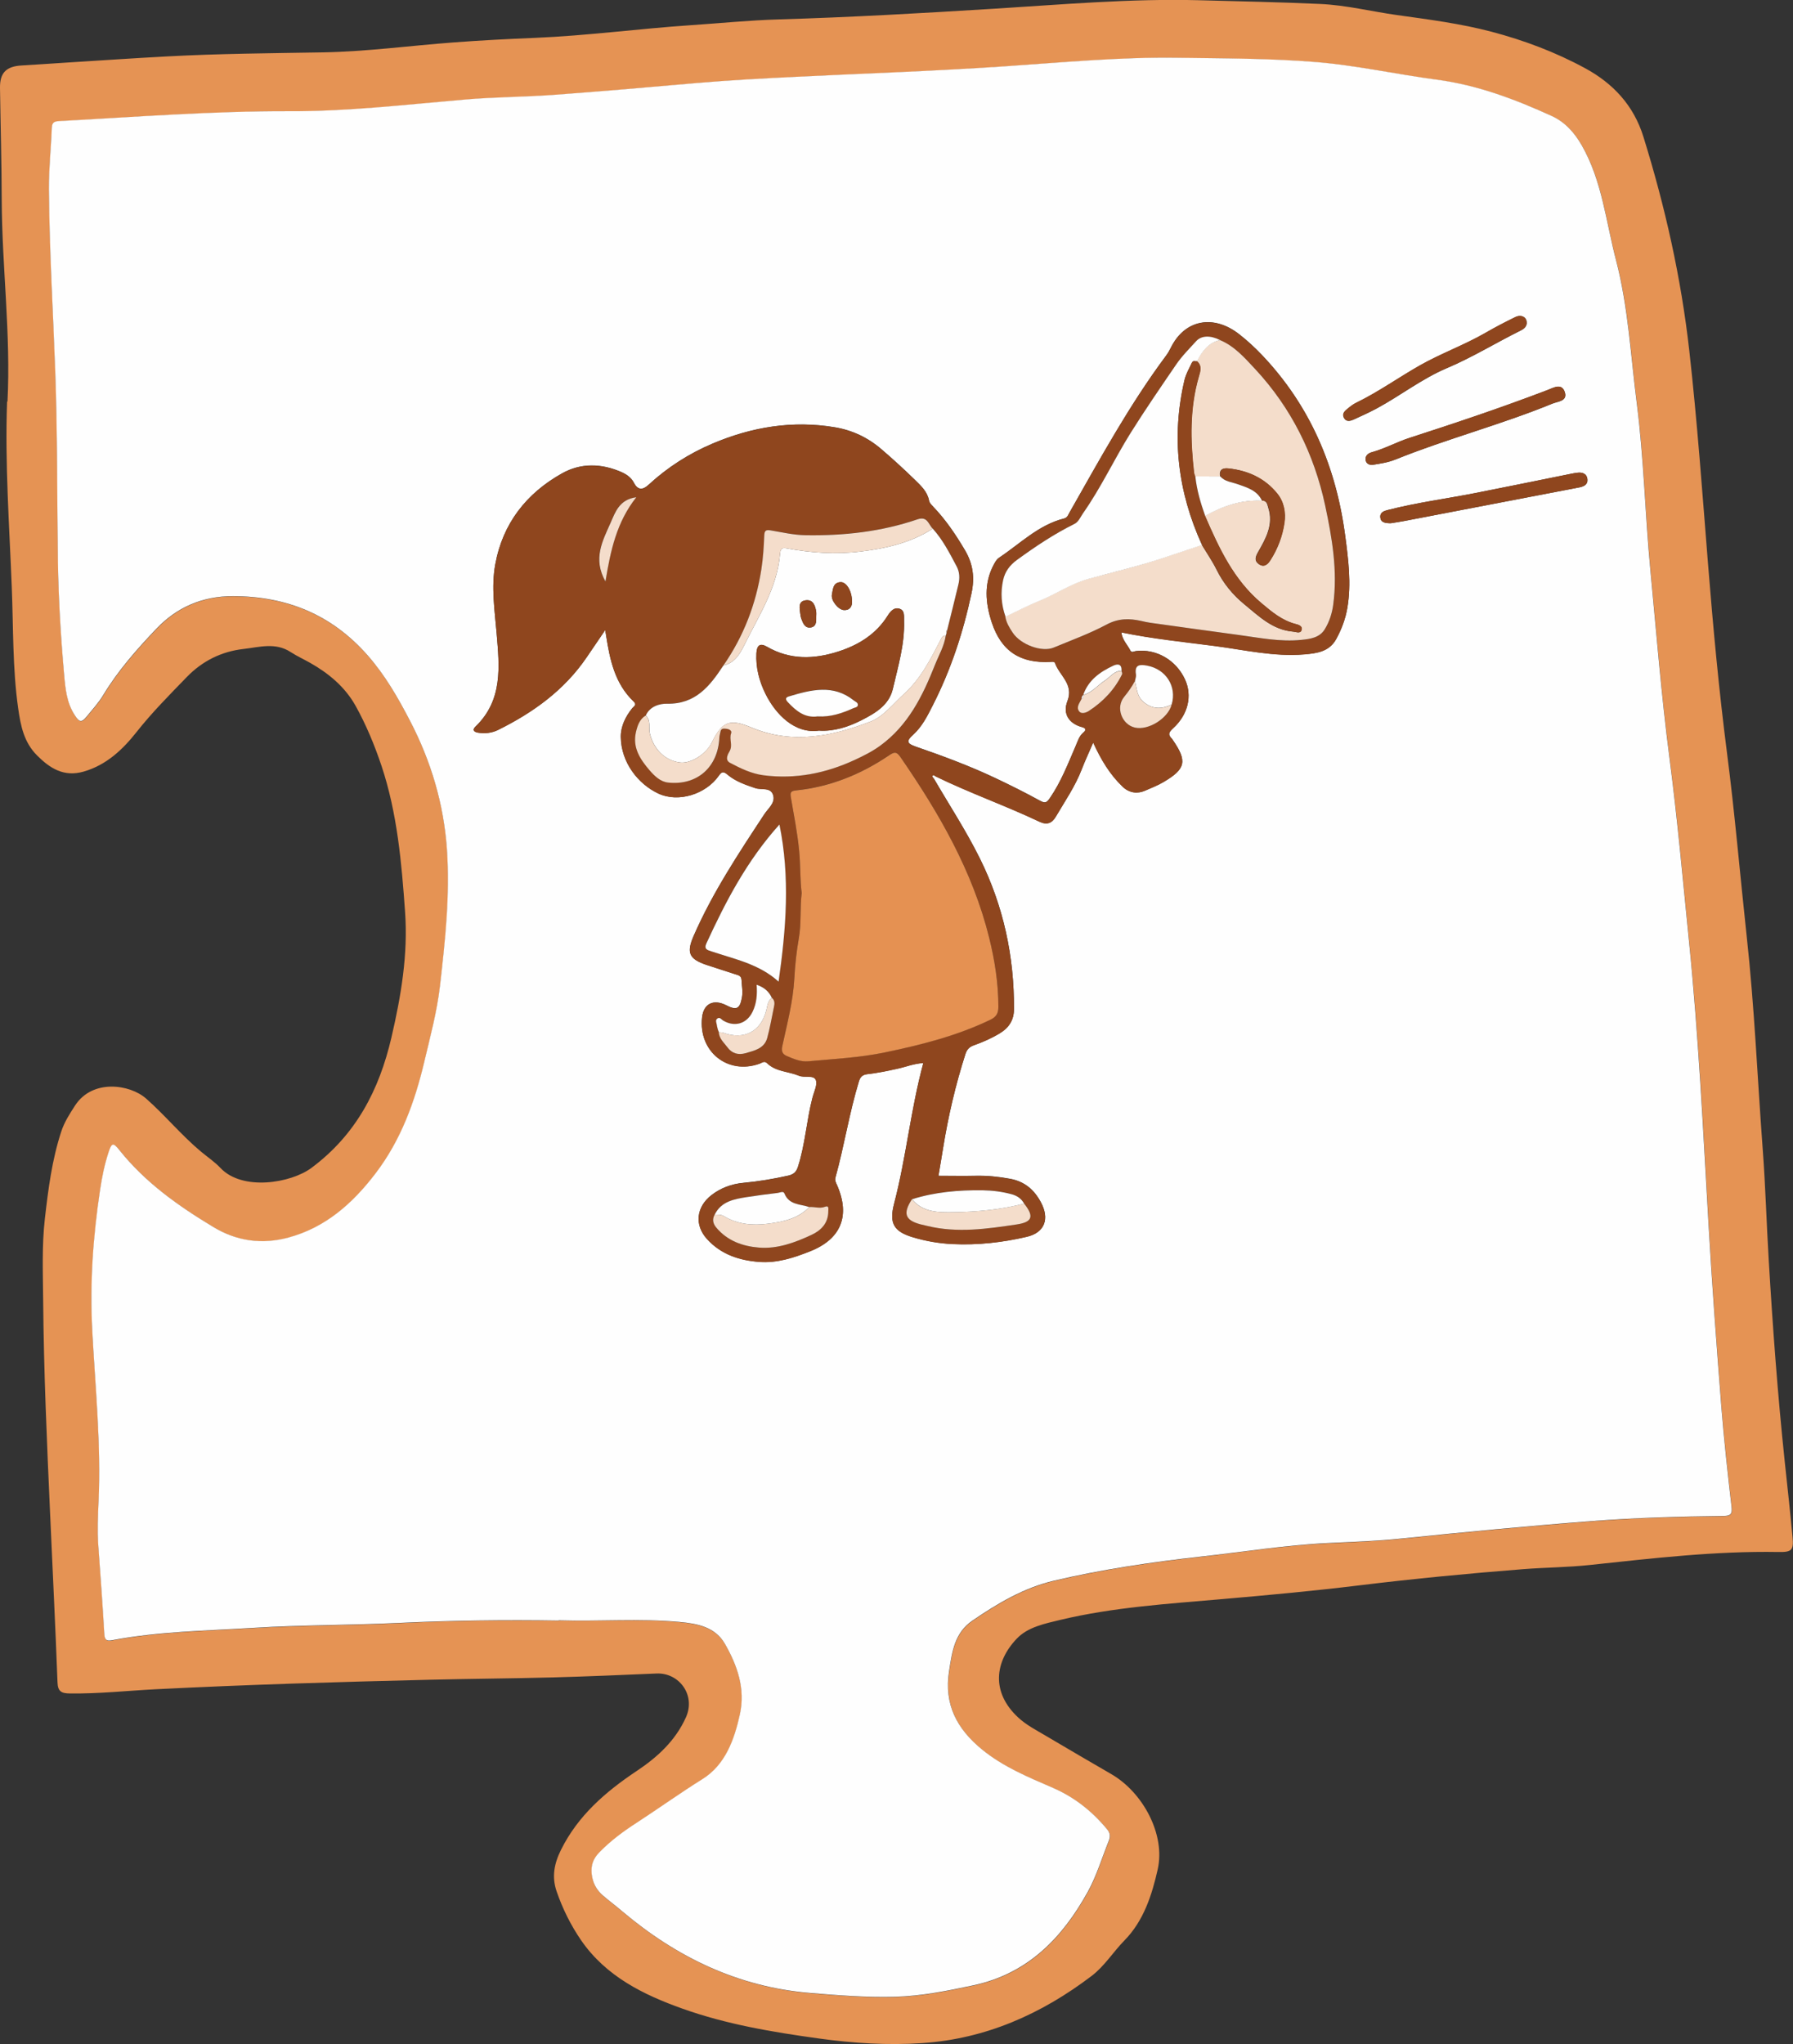 <?xml version="1.0" encoding="UTF-8"?>
<svg xmlns="http://www.w3.org/2000/svg" id="Lag_2" viewBox="0 0 230.13 262.28">
  <rect x="0" y="0" width="230.13" height="262.28" fill="#333333" stroke="none"/>
  <defs>
    <style>.cls-1{fill:#8f461e;}.cls-1,.cls-2,.cls-3,.cls-4,.cls-5{stroke-width:0px;}.cls-2{fill:#e59152;}.cls-3{fill:#e59354;}.cls-4{fill:#fefefe;}.cls-5{fill:#f4ddcb;}</style>
  </defs>
  <g id="Lag_1-2">
    <path class="cls-3" d="m.96,51.54c.44-8.64-.7-17.24-.74-25.87C.21,20.88.07,16.09,0,11.29c-.03-1.95.8-2.78,2.79-2.89,1.87-.11,3.74-.24,5.61-.36,4.34-.27,8.68-.57,13.02-.8,6.66-.36,13.33-.41,20-.52,5.63-.1,11.22-.86,16.83-1.28,3.46-.26,6.93-.44,10.4-.58,6.71-.28,13.36-1.18,20.05-1.63,3.74-.25,7.49-.63,11.23-.74,9.22-.27,18.43-.8,27.64-1.37,8.77-.54,17.52-1.32,26.32-1.09,5.19.14,10.38.24,15.57.48,3.31.15,6.55.96,9.83,1.42,4.07.57,8.16,1.09,12.14,2.14,4.18,1.1,8.24,2.63,12.03,4.69,3.55,1.93,6.21,4.73,7.47,8.79,2.79,8.98,4.84,18.1,5.89,27.46,1.02,9.09,1.67,18.2,2.4,27.31.65,8.11,1.4,16.22,2.44,24.3,1.01,7.8,1.67,15.64,2.52,23.45,1,9.09,1.38,18.23,2.06,27.35.36,4.78.49,9.57.78,14.35.51,8.57,1.14,17.13,2.04,25.67.34,3.26.71,6.51,1.01,9.77.16,1.7-.1,1.95-1.81,1.92-8.13-.14-16.18.81-24.24,1.67-2.82.3-5.66.31-8.49.53-7.01.55-14,1.22-20.98,2.07-5.87.72-11.75,1.26-17.63,1.77-6.99.61-14.01,1.04-20.87,2.68-1.98.48-4.13.91-5.54,2.39-2.82,2.94-3.35,6.88.19,10.14,1.04.96,2.29,1.6,3.49,2.31,2.82,1.67,5.65,3.32,8.48,4.96,4.03,2.35,6.93,7.72,5.92,12.2-.73,3.26-1.8,6.61-4.27,9.12-1.45,1.48-2.55,3.29-4.22,4.56-6.44,4.89-13.6,8.07-21.72,8.61-4.42.3-8.86.02-13.27-.59-5.94-.82-11.86-1.81-17.52-3.83-5.03-1.79-9.81-4.15-12.99-8.75-1.34-1.95-2.39-4.06-3.16-6.3-.64-1.86-.31-3.56.55-5.3,2.19-4.42,5.72-7.47,9.74-10.15,2.63-1.75,4.96-3.87,6.31-6.88,1.29-2.87-.9-5.74-3.76-5.62-4.43.19-8.86.38-13.29.5-5.27.14-10.55.17-15.82.3-11.74.28-23.47.63-35.2,1.22-3.67.19-7.32.59-11,.54-1.08-.01-1.55-.24-1.59-1.44-.27-7.22-.63-14.44-.95-21.66-.41-9.09-.81-18.19-.89-27.29-.03-3.51-.18-7.04.22-10.54.43-3.77.91-7.53,2.1-11.16.4-1.23,1.09-2.29,1.79-3.37,2.23-3.4,7.01-2.71,9.1-.87,2.46,2.17,4.54,4.72,7.06,6.82.83.69,1.74,1.3,2.48,2.08,2.82,3,9.06,1.95,11.68,0,5.7-4.24,8.69-9.95,10.27-16.74,1.24-5.33,2.14-10.64,1.75-16.12-.45-6.33-1-12.65-3.02-18.72-.89-2.65-1.96-5.24-3.32-7.69-1.36-2.44-3.44-4.17-5.84-5.53-.83-.47-1.71-.87-2.51-1.39-1.96-1.28-4.04-.62-6.07-.39-2.82.32-5.29,1.56-7.26,3.6-2.22,2.29-4.46,4.54-6.45,7.06-1.76,2.23-3.86,4.23-6.79,5.07-2.52.72-4.3-.4-5.97-2.07-1.69-1.69-2.11-3.8-2.43-6.06-.73-5.16-.61-10.36-.82-15.54-.31-7.94-.89-15.88-.6-23.83Zm70.75,156.39c5.19.15,10.38-.28,15.57.21,2.29.21,4.55.66,5.79,2.82,1.58,2.78,2.64,5.74,1.91,9.04-.72,3.28-1.89,6.48-4.79,8.29-2.88,1.8-5.63,3.77-8.47,5.62-1.72,1.12-3.32,2.32-4.77,3.78-.82.83-1.11,1.67-.99,2.77.12,1.14.61,2.06,1.46,2.79.82.7,1.68,1.35,2.51,2.05,6.95,5.86,14.82,9.65,23.96,10.43,3.66.31,7.34.6,11,.5,3.38-.09,6.72-.76,10.05-1.47,6.99-1.49,11.42-6.08,14.7-12.01,1.13-2.05,1.8-4.35,2.69-6.53.21-.52.19-.98-.19-1.45-1.91-2.32-4.18-4.13-6.96-5.34-3.18-1.38-6.41-2.7-9.13-4.94-3.18-2.61-4.89-5.75-4.22-10.04.39-2.51.71-4.92,2.99-6.48,3.24-2.22,6.61-4.22,10.48-5.13,6.18-1.45,12.46-2.38,18.77-3.08,5.47-.61,10.91-1.49,16.42-1.75,3.11-.15,6.23-.25,9.32-.57,8.22-.84,16.44-1.63,24.68-2.26,5.57-.43,11.16-.58,16.75-.64.94-.01,1.12-.28,1.02-1.18-.48-4.28-.97-8.57-1.31-12.86-.61-7.84-1.2-15.68-1.65-23.53-.68-12.04-1.28-24.08-2.49-36.08-.79-7.86-1.49-15.74-2.51-23.57-1.05-8.04-1.69-16.11-2.46-24.18-.68-7.11-.83-14.26-1.74-21.36-.79-6.13-1.08-12.33-2.66-18.35-1.3-4.96-1.78-10.16-4.39-14.73-.93-1.63-2.15-3-3.85-3.78-4.73-2.17-9.57-3.98-14.78-4.67-5.14-.68-10.23-1.83-15.39-2.25-5.92-.49-11.89-.47-17.84-.56-7.47-.11-14.91.6-22.36,1.11-8.84.6-17.71.9-26.56,1.33-4.31.21-8.61.43-12.91.81-6.12.53-12.25,1.07-18.38,1.52-3.78.28-7.59.28-11.36.6-7.48.65-14.94,1.52-22.46,1.49-9.87-.03-19.71.73-29.55,1.27-.63.03-.92.18-.94.86-.1,2.63-.39,5.26-.37,7.89.06,7.79.54,15.56.81,23.34.29,8.06.24,16.14.34,24.21.06,4.87.36,9.74.79,14.59.16,1.85.32,3.73,1.41,5.39.5.76.79.98,1.44.18.76-.93,1.57-1.81,2.19-2.84,1.89-3.13,4.31-5.86,6.81-8.49,2.63-2.76,5.91-4.2,9.85-4.18,6.9.02,12.63,2.35,17.27,7.6,2.26,2.56,3.89,5.43,5.44,8.41,2.69,5.17,4.32,10.63,4.73,16.45.42,5.89-.21,11.72-.89,17.55-.38,3.3-1.25,6.5-2.01,9.72-1.22,5.17-3.01,10.1-6.28,14.36-2.93,3.82-6.4,6.93-11.18,8.21-3.36.9-6.58.47-9.57-1.33-4.5-2.71-8.76-5.71-12.09-9.88-.82-1.02-1.01-.95-1.41.27-.51,1.56-.84,3.16-1.08,4.78-.89,5.98-1.32,11.98-1.01,18.03.38,7.33,1.15,14.65.81,22.02-.09,1.83-.17,3.67-.04,5.51.27,3.82.56,7.64.78,11.47.05.83.36.91,1.04.78,5.95-1.12,11.98-1.2,17.99-1.57,6.26-.38,12.53-.34,18.8-.64,6.82-.32,13.66-.41,20.49-.3Z"></path>
    <path class="cls-4" d="m71.71,207.93c-6.83-.11-13.67-.02-20.49.3-6.26.3-12.54.25-18.8.64-6.01.37-12.05.45-17.99,1.57-.68.13-.99.05-1.04-.78-.22-3.82-.51-7.65-.78-11.47-.13-1.84-.04-3.67.04-5.51.34-7.36-.43-14.68-.81-22.02-.32-6.05.11-12.05,1.01-18.03.24-1.62.57-3.22,1.08-4.78.4-1.22.6-1.3,1.41-.27,3.32,4.16,7.58,7.17,12.09,9.88,2.99,1.8,6.21,2.23,9.57,1.33,4.78-1.28,8.26-4.39,11.18-8.21,3.27-4.27,5.06-9.2,6.28-14.36.76-3.22,1.63-6.42,2.01-9.72.67-5.83,1.3-11.66.89-17.55-.41-5.82-2.04-11.28-4.73-16.45-1.55-2.98-3.18-5.84-5.44-8.41-4.63-5.25-10.37-7.58-17.27-7.6-3.94-.01-7.22,1.42-9.85,4.18-2.5,2.63-4.92,5.36-6.81,8.49-.62,1.03-1.43,1.91-2.19,2.84-.65.8-.94.58-1.44-.18-1.1-1.65-1.25-3.53-1.41-5.39-.43-4.85-.72-9.72-.79-14.59-.11-8.07-.05-16.14-.34-24.21-.28-7.78-.75-15.56-.81-23.34-.02-2.63.27-5.26.37-7.89.03-.69.31-.83.94-.86,9.84-.54,19.68-1.3,29.55-1.27,7.51.03,14.98-.85,22.46-1.49,3.78-.33,7.58-.33,11.36-.6,6.13-.45,12.25-.98,18.38-1.52,4.3-.37,8.6-.6,12.91-.81,8.85-.43,17.72-.73,26.56-1.33,7.45-.5,14.89-1.22,22.36-1.11,5.95.09,11.92.07,17.84.56,5.16.43,10.25,1.57,15.39,2.25,5.22.69,10.05,2.51,14.78,4.67,1.7.78,2.92,2.15,3.85,3.78,2.61,4.57,3.09,9.77,4.39,14.73,1.57,6.02,1.87,12.22,2.66,18.35.91,7.09,1.06,14.25,1.74,21.36.77,8.06,1.41,16.14,2.46,24.18,1.02,7.83,1.72,15.71,2.51,23.57,1.21,12,1.8,24.04,2.49,36.08.45,7.85,1.04,15.69,1.65,23.53.34,4.3.82,8.58,1.31,12.86.1.9-.08,1.17-1.02,1.18-5.59.06-11.17.22-16.75.64-8.24.63-16.46,1.42-24.68,2.26-3.09.32-6.21.42-9.32.57-5.51.26-10.95,1.15-16.42,1.75-6.31.7-12.59,1.63-18.77,3.08-3.87.91-7.24,2.91-10.48,5.13-2.28,1.56-2.6,3.97-2.99,6.48-.67,4.3,1.04,7.43,4.22,10.04,2.73,2.24,5.95,3.56,9.13,4.94,2.78,1.21,5.05,3.02,6.96,5.34.38.46.4.93.19,1.45-.88,2.18-1.56,4.48-2.69,6.53-3.28,5.93-7.71,10.52-14.7,12.01-3.33.71-6.67,1.38-10.05,1.47-3.66.1-7.34-.19-11-.5-9.14-.78-17.01-4.57-23.96-10.43-.82-.7-1.69-1.35-2.51-2.05-.85-.73-1.34-1.65-1.46-2.79-.11-1.1.18-1.94.99-2.77,1.44-1.47,3.05-2.67,4.77-3.78,2.84-1.85,5.59-3.82,8.47-5.62,2.9-1.81,4.07-5.01,4.79-8.29.73-3.3-.33-6.27-1.91-9.04-1.24-2.17-3.5-2.61-5.79-2.82-5.18-.48-10.38-.05-15.57-.21Zm48.33-108.35c4.38,2.14,8.98,3.75,13.37,5.84.99.47,1.63.17,2.1-.64,1.17-1.99,2.49-3.9,3.33-6.08.42-1.09.92-2.14,1.47-3.43,1.03,2.25,2.16,4.11,3.77,5.65.89.85,1.94.93,2.88.52.78-.34,1.61-.66,2.36-1.1,2.87-1.69,3.09-2.67,1.21-5.4-.05-.07-.08-.14-.14-.19-.54-.52-.34-.84.17-1.31,1.94-1.77,2.49-4.19,1.53-6.28-1.15-2.49-3.69-3.95-6.3-3.63-.26.03-.55.27-.73-.1-.35-.72-1-1.28-1.14-2.3,4.04.83,8.01,1.22,11.95,1.74,3.83.5,7.63,1.41,11.54,1.08,1.62-.13,3.21-.34,4.1-1.98.69-1.27,1.19-2.59,1.43-4.03.51-3.09.12-6.13-.28-9.18-1.17-8.87-4.51-16.74-10.74-23.27-.89-.93-1.82-1.79-2.83-2.58-3.3-2.61-7.02-1.94-8.81,1.69-.18.36-.38.71-.61,1.02-4.73,6.35-8.5,13.29-12.41,20.15-.17.3-.25.64-.69.75-3.29.83-5.64,3.24-8.35,5.04-.3.2-.47.52-.65.84-1.32,2.44-1.09,4.96-.28,7.44,1.22,3.71,3.68,5.3,7.59,5.07.21-.01.46-.05.53.15.56,1.61,2.45,2.69,1.59,4.9-.64,1.65.24,2.88,1.87,3.32.57.15.54.4.16.72-.51.44-.69,1.06-.94,1.64-1,2.3-1.89,4.65-3.33,6.74-.38.56-.59.73-1.26.36-1.89-1.04-3.82-2-5.76-2.92-3.32-1.57-6.76-2.84-10.23-4.04-1.12-.39-1.2-.71-.33-1.5,1.19-1.07,1.87-2.47,2.57-3.85,2.31-4.54,3.88-9.32,4.94-14.31.43-2.01.2-3.76-.82-5.5-1.18-2-2.47-3.92-4.08-5.6-.22-.23-.49-.49-.54-.77-.21-1.15-1.01-1.89-1.77-2.64-1.4-1.36-2.84-2.69-4.33-3.96-1.75-1.51-3.74-2.45-5.98-2.83-5.43-.91-10.67-.05-15.69,2.08-3.03,1.28-5.79,3.04-8.22,5.28-.7.65-1.35.8-1.89-.23-.34-.66-.92-1.08-1.6-1.38-2.57-1.13-5.22-1.2-7.63.16-4.58,2.56-7.61,6.43-8.57,11.66-.53,2.92-.08,5.9.17,8.84.36,4.3.83,8.59-2.72,12-.49.47-.1.7.36.77.88.13,1.74.05,2.56-.36,4.5-2.23,8.48-5.09,11.35-9.3.77-1.13,1.54-2.27,2.39-3.51.06.35.09.54.12.74.48,3.1,1.12,6.15,3.54,8.44.45.43,0,.62-.2.86-.87,1.08-1.48,2.35-1.46,3.68.04,3.24,2.19,6.02,4.81,7.25,2.58,1.22,6.11.09,7.76-2.27.31-.45.55-.65,1.1-.17,1.03.88,2.32,1.32,3.59,1.75.8.27,2.01-.17,2.31.95.26.97-.65,1.65-1.14,2.39-3.31,5.03-6.64,10.05-9.07,15.6-.96,2.19-.62,2.98,1.66,3.75,1.21.41,2.43.77,3.64,1.18.35.12.81.16.83.71.04.76.19,1.51.06,2.27-.26,1.48-.69,1.7-2.01,1.02-1.64-.84-2.92-.21-3.11,1.55-.48,4.37,3.27,7.39,7.37,5.94.31-.11.62-.42.98-.06,1.13,1.1,2.73,1.04,4.08,1.6.72.3,1.88-.12,2.16.53.26.59-.22,1.52-.42,2.29-.76,2.93-.93,5.99-1.87,8.89-.21.65-.57.96-1.23,1.11-1.91.43-3.83.75-5.78.93-1.5.14-2.89.65-4.08,1.57-1.96,1.52-2.21,3.83-.58,5.63,1.79,1.98,4.14,2.75,6.72,2.94,2.3.17,4.42-.54,6.51-1.36,3.97-1.57,5.18-4.53,3.48-8.45-.14-.33-.33-.63-.22-1.02,1.13-4.08,1.77-8.28,3.01-12.33.19-.63.48-.86,1.15-.94,1.27-.14,2.52-.41,3.77-.68,1.07-.23,2.1-.66,3.35-.74-1.63,6-2.2,12.1-3.74,18-.67,2.55-.09,3.62,2.44,4.37,1.65.49,3.33.78,5.06.86,3.22.16,6.39-.2,9.51-.93,2.33-.54,2.96-2.32,1.81-4.44-.86-1.6-2.09-2.66-3.95-3-1.46-.27-2.92-.42-4.4-.39-1.59.04-3.17,0-4.79,0,.18-1.1.39-2.32.59-3.53.66-4.1,1.6-8.13,2.87-12.09.19-.59.52-.93,1.1-1.13,1.13-.4,2.22-.88,3.26-1.5,1.18-.71,1.86-1.68,1.87-3.11.05-6.78-1.36-13.27-4.36-19.32-1.76-3.56-3.96-6.91-5.96-10.35.07-.09.14-.17.21-.26Zm58.53-32.46c.39-.06,1.02-.15,1.65-.27,7.49-1.44,14.97-2.88,22.46-4.31.62-.12,1.13-.37,1.06-1.05-.08-.74-.66-.93-1.34-.83-.24.03-.47.08-.71.12-4.11.83-8.21,1.67-12.33,2.48-3.72.73-7.49,1.22-11.17,2.16-.53.13-1.08.29-1.03.95.05.66.6.77,1.4.76Zm-2.43-7.47c1.02-.16,2-.31,2.94-.68,6.61-2.67,13.54-4.47,20.14-7.17.73-.3,1.97-.31,1.63-1.45-.38-1.26-1.48-.58-2.23-.3-5.84,2.23-11.77,4.22-17.72,6.14-1.63.53-3.14,1.37-4.8,1.83-.47.13-.91.42-.82,1.02.07.47.46.61.86.62Zm19.81-18.22c.02-.73-.68-1.12-1.46-.74-1.29.63-2.57,1.29-3.81,2.01-2.73,1.58-5.72,2.65-8.46,4.2-2.74,1.56-5.31,3.4-8.15,4.78-.39.19-.74.47-1.08.74-.37.3-.79.66-.49,1.2.3.55.82.4,1.27.2.98-.45,1.96-.89,2.91-1.4,3.05-1.64,5.81-3.82,9.02-5.18,3.28-1.39,6.3-3.26,9.48-4.83.4-.2.75-.46.78-.98Z"></path>
    <path class="cls-1" d="m119.82,99.84c2,3.44,4.2,6.79,5.96,10.35,3,6.06,4.4,12.54,4.36,19.32,0,1.43-.68,2.41-1.87,3.11-1.03.62-2.13,1.1-3.26,1.5-.58.2-.91.54-1.1,1.13-1.27,3.96-2.21,7.99-2.87,12.09-.19,1.21-.4,2.43-.59,3.53,1.61,0,3.2.03,4.79,0,1.49-.03,2.94.12,4.4.39,1.85.34,3.09,1.4,3.95,3,1.14,2.12.51,3.9-1.81,4.44-3.11.72-6.29,1.08-9.51.93-1.72-.08-3.41-.37-5.06-.86-2.54-.75-3.11-1.82-2.44-4.37,1.55-5.9,2.11-12,3.74-18-1.25.08-2.28.51-3.35.74-1.25.27-2.5.54-3.77.68-.66.08-.96.31-1.15.94-1.24,4.05-1.87,8.25-3.01,12.33-.11.39.07.69.22,1.02,1.7,3.92.49,6.88-3.48,8.45-2.09.83-4.21,1.53-6.51,1.36-2.58-.19-4.92-.96-6.72-2.94-1.63-1.79-1.39-4.11.58-5.63,1.2-.92,2.58-1.43,4.08-1.57,1.95-.18,3.87-.51,5.78-.93.66-.15,1.02-.45,1.23-1.11.94-2.9,1.1-5.96,1.87-8.89.2-.77.68-1.7.42-2.29-.29-.65-1.45-.23-2.16-.53-1.35-.56-2.94-.5-4.08-1.6-.36-.35-.67-.05-.98.06-4.1,1.46-7.85-1.57-7.37-5.94.19-1.76,1.47-2.4,3.11-1.55,1.32.68,1.75.46,2.01-1.02.13-.76-.02-1.51-.06-2.27-.03-.55-.48-.59-.83-.71-1.21-.41-2.43-.77-3.64-1.18-2.28-.77-2.62-1.56-1.66-3.75,2.42-5.55,5.76-10.56,9.07-15.6.49-.74,1.4-1.42,1.14-2.39-.3-1.12-1.51-.68-2.31-.95-1.28-.43-2.56-.87-3.59-1.75-.56-.48-.79-.28-1.1.17-1.65,2.35-5.17,3.48-7.76,2.27-2.63-1.24-4.77-4.02-4.81-7.25-.02-1.34.59-2.6,1.46-3.68.19-.24.65-.43.2-.86-2.41-2.29-3.05-5.34-3.54-8.44-.03-.2-.06-.39-.12-.74-.84,1.24-1.61,2.38-2.39,3.51-2.87,4.21-6.85,7.07-11.35,9.3-.83.41-1.68.49-2.56.36-.46-.07-.85-.3-.36-.77,3.55-3.41,3.09-7.7,2.72-12-.25-2.94-.71-5.91-.17-8.84.95-5.23,3.99-9.1,8.57-11.66,2.42-1.35,5.06-1.29,7.63-.16.68.3,1.26.72,1.6,1.38.54,1.03,1.19.88,1.89.23,2.43-2.24,5.2-4,8.22-5.28,5.02-2.13,10.26-3,15.69-2.08,2.24.38,4.23,1.32,5.98,2.83,1.49,1.28,2.93,2.6,4.33,3.96.77.74,1.56,1.49,1.77,2.64.05.28.33.54.54.77,1.61,1.68,2.9,3.6,4.08,5.6,1.02,1.74,1.25,3.49.82,5.5-1.06,4.98-2.63,9.77-4.94,14.31-.7,1.38-1.38,2.78-2.57,3.85-.88.79-.79,1.11.33,1.5,3.47,1.2,6.91,2.47,10.23,4.04,1.95.92,3.88,1.88,5.76,2.92.68.37.88.2,1.26-.36,1.44-2.09,2.34-4.44,3.33-6.74.25-.58.42-1.21.94-1.64.38-.32.41-.57-.16-.72-1.63-.44-2.51-1.67-1.87-3.32.86-2.21-1.03-3.29-1.59-4.9-.07-.2-.32-.16-.53-.15-3.91.23-6.37-1.36-7.59-5.07-.81-2.48-1.04-5,.28-7.44.18-.32.35-.64.65-.84,2.71-1.81,5.06-4.21,8.35-5.04.44-.11.52-.45.69-.75,3.9-6.86,7.67-13.8,12.41-20.15.24-.32.44-.67.61-1.02,1.79-3.63,5.51-4.3,8.81-1.69,1,.79,1.94,1.66,2.83,2.58,6.24,6.53,9.57,14.4,10.74,23.27.4,3.05.8,6.1.28,9.18-.24,1.44-.74,2.77-1.43,4.03-.89,1.63-2.48,1.84-4.1,1.98-3.91.32-7.7-.58-11.54-1.08-3.95-.51-7.91-.91-11.95-1.74.14,1.01.79,1.58,1.14,2.3.18.37.47.14.73.1,2.61-.33,5.15,1.14,6.3,3.63.97,2.09.42,4.51-1.53,6.28-.51.47-.71.79-.17,1.31.06.05.09.13.14.19,1.88,2.74,1.66,3.71-1.21,5.4-.75.44-1.58.76-2.36,1.1-.94.41-2,.33-2.88-.52-1.61-1.54-2.74-3.4-3.77-5.65-.56,1.29-1.05,2.34-1.47,3.43-.84,2.18-2.16,4.09-3.33,6.08-.48.81-1.11,1.11-2.1.64-4.4-2.08-9-3.7-13.38-5.84-.12-.07-.26-.18-.35,0-.02.05.09.17.14.25Zm19.26-10.67c-.23.09-.23.31-.26.5-.24.52-.73,1.06-.29,1.6.29.36.89.16,1.23-.06,1.84-1.18,3.3-2.73,4.27-4.71.05-.11-.04-.29-.07-.44.03-.85-.45-.94-1.06-.65-1.71.8-3.2,1.85-3.86,3.75h.04Zm-46.82,43.25v.02c.05.83.67,1.33,1.1,1.93.59.81,1.41,1.02,2.33.76,1.14-.32,2.4-.58,2.78-1.94.36-1.3.58-2.64.86-3.96.09-.44.14-.87-.26-1.2-.38-.83-1.01-1.36-1.95-1.68.1,1.25,0,2.39-.51,3.45-.74,1.55-2.29,2.02-3.77,1.15-.22-.13-.42-.46-.72-.29-.36.21-.13.57-.1.87.02.2.08.39.13.58.04.1.08.2.11.31Zm53.41-45.05c-.38.74-.87,1.42-1.4,2.06-1.09,1.33-.31,3.51,1.38,3.92,1.72.41,4.26-1.17,4.73-2.94.69-2.31-.71-4.53-3.13-4.99-.93-.18-1.67-.16-1.45,1.14.04.26-.08.54-.13.82Zm-28.61,66.5c-1.19,1.8-.9,2.68,1.06,3.21.31.08.62.15.93.22,3.84.93,7.66.38,11.47-.2,1.99-.3,2.23-1.03.94-2.67-.34-.63-.89-1.01-1.56-1.2-1.23-.34-2.49-.5-3.77-.52-3.08-.04-6.11.22-9.06,1.15Zm-25.33,1.97c-.34.6-.23,1.14.19,1.65,1.42,1.71,3.38,2.41,5.47,2.58,2.4.2,4.65-.64,6.79-1.64,1.23-.58,2.15-1.54,2.13-3.06,0-.26.13-.75-.44-.53-.68.26-1.35-.03-2.01.03-1.16-.39-2.59-.26-3.18-1.74-.14-.36-.58-.1-.87-.07-1.34.15-2.67.32-4,.54-1.62.26-3.24.55-4.08,2.24Zm-8.85-64.04c-.79.5-1.05,1.33-1.24,2.14-.45,1.97.54,3.48,1.75,4.88.65.76,1.41,1.48,2.4,1.58,3.73.39,6.38-1.99,6.56-5.75.01-.27.09-.54.15-.81.1-.45.46-.37.76-.34.34.04.73.23.6.57-.28.76.25,1.54-.21,2.33-.14.24-.68,1.07.06,1.46,1.36.72,2.76,1.4,4.3,1.6,4.11.53,8.02-.25,11.76-1.99,1.12-.52,2.2-1.06,3.22-1.8,3.6-2.62,5.45-6.38,7.02-10.34.5-1.25,1.19-2.43,1.4-3.8.03-.12.06-.23.09-.35.03-.13.06-.26.09-.39.48-1.94.97-3.87,1.43-5.81.19-.79.17-1.58-.23-2.33-.9-1.69-1.77-3.4-3.06-4.83-.56-.54-.66-1.65-1.95-1.2-4.65,1.59-9.46,2.12-14.36,2.04-1.53-.02-3.01-.37-4.5-.62-.67-.11-.79.07-.82.7-.06,1.43-.15,2.87-.37,4.29-.69,4.47-2.28,8.61-4.87,12.34-1.73,2.63-3.57,4.99-7.24,4.91-.89-.02-2.21.32-2.72,1.51Zm46.16-12.68c.12.77.53,1.42.94,2.05,1.03,1.56,3.76,2.55,5.27,1.93,2.28-.95,4.62-1.8,6.8-2.96,1.51-.81,2.93-.8,4.47-.45.39.09.78.18,1.17.23,3.79.53,7.58,1.05,11.38,1.57,2.64.36,5.28.9,7.97.62,1.14-.12,2.34-.28,3.01-1.37.58-.95.92-2.02,1.08-3.15.58-4.31-.14-8.53-1.03-12.7-1.42-6.64-4.37-12.55-9.01-17.55-1.32-1.43-2.62-2.91-4.48-3.69-1.27-.63-2.41-.59-3.08.13-.9.98-1.84,1.91-2.6,3.04-1.98,2.9-3.97,5.78-5.83,8.76-2.11,3.38-3.79,7.01-6.09,10.28-.34.49-.57,1.11-1.12,1.38-2.61,1.28-5.02,2.89-7.36,4.61-.92.67-1.54,1.49-1.78,2.59-.35,1.59-.24,3.16.31,4.7Zm-26.15,35.5c-.23,1.92-.02,3.84-.37,5.8-.29,1.66-.48,3.41-.57,5.13-.15,2.95-.93,5.81-1.55,8.69-.14.66.05,1.01.58,1.24.88.37,1.77.77,2.76.68,3.29-.31,6.59-.46,9.84-1.14,4.65-.97,9.24-2.12,13.55-4.2.76-.37,1.01-.83,1.01-1.66,0-3.01-.46-5.95-1.18-8.86-2.12-8.54-6.44-16-11.38-23.16-.47-.68-.73-.74-1.45-.25-3.61,2.46-7.57,4.06-11.94,4.51-.64.07-.8.2-.69.86.39,2.3.84,4.58,1.07,6.92.17,1.81.1,3.63.33,5.43Zm-2.86-8.83c-4.14,4.59-6.88,9.83-9.37,15.24-.36.77.14.87.65,1.04,2.96,1,6.09,1.62,8.61,3.88.97-6.79,1.49-13.4.11-20.16Zm-22.33-31.19c.66-3.99,1.44-7.6,3.96-10.8-2.22.29-2.72,1.95-3.32,3.32-1,2.26-2.29,4.58-.64,7.48Z"></path>
    <path class="cls-1" d="m178.56,67.13c-.81.01-1.35-.09-1.4-.76-.05-.66.5-.82,1.03-.95,3.68-.94,7.45-1.43,11.17-2.16,4.11-.81,8.22-1.65,12.33-2.48.23-.05.47-.09.71-.12.68-.09,1.26.09,1.34.83.08.68-.44.93-1.06,1.05-7.49,1.43-14.97,2.87-22.46,4.31-.63.12-1.26.21-1.65.27Z"></path>
    <path class="cls-1" d="m176.14,59.65c-.4,0-.78-.15-.86-.62-.09-.59.35-.89.82-1.02,1.66-.46,3.17-1.3,4.8-1.83,5.95-1.92,11.88-3.91,17.72-6.14.75-.29,1.85-.96,2.23.3.34,1.14-.91,1.15-1.63,1.45-6.6,2.71-13.52,4.51-20.14,7.17-.94.38-1.92.53-2.94.68Z"></path>
    <path class="cls-1" d="m195.95,41.43c-.03.51-.38.78-.78.97-3.18,1.58-6.2,3.45-9.48,4.83-3.21,1.36-5.96,3.53-9.02,5.18-.95.51-1.93.96-2.91,1.4-.45.2-.96.36-1.27-.2-.3-.55.12-.9.49-1.2.34-.28.69-.55,1.08-.74,2.84-1.38,5.41-3.22,8.15-4.78,2.74-1.56,5.72-2.62,8.46-4.2,1.24-.72,2.52-1.38,3.81-2.01.79-.38,1.49.02,1.46.74Z"></path>
    <path class="cls-2" d="m102.9,114.62c-.23-1.8-.15-3.62-.33-5.43-.22-2.34-.68-4.62-1.07-6.92-.11-.65.05-.79.69-.86,4.37-.45,8.33-2.06,11.94-4.51.72-.49.98-.43,1.45.25,4.94,7.16,9.26,14.62,11.38,23.16.72,2.91,1.18,5.85,1.18,8.86,0,.83-.25,1.29-1.01,1.66-4.31,2.08-8.9,3.23-13.55,4.2-3.25.68-6.55.83-9.84,1.14-.99.09-1.88-.31-2.76-.68-.53-.23-.72-.58-.58-1.24.62-2.88,1.39-5.74,1.55-8.69.09-1.73.28-3.48.57-5.13.35-1.96.14-3.88.37-5.8Z"></path>
    <path class="cls-5" d="m156.6,43.64c1.86.78,3.15,2.27,4.48,3.69,4.65,5,7.59,10.92,9.01,17.55.89,4.17,1.61,8.39,1.03,12.7-.15,1.13-.5,2.2-1.08,3.15-.66,1.09-1.87,1.26-3.01,1.37-2.69.28-5.32-.26-7.97-.62-3.79-.51-7.58-1.04-11.38-1.57-.39-.05-.78-.14-1.17-.23-1.54-.35-2.95-.36-4.47.45-2.17,1.16-4.51,2.01-6.8,2.96-1.51.63-4.25-.37-5.27-1.93-.41-.62-.82-1.28-.94-2.05,1.44-.68,2.85-1.43,4.32-2.02,2.15-.86,4.08-2.21,6.32-2.83,3.1-.85,6.25-1.57,9.3-2.59,1.76-.58,3.52-1.17,5.28-1.76.64,1.06,1.35,2.08,1.89,3.18.87,1.76,2.08,3.23,3.57,4.45,1.87,1.53,3.64,3.29,6.26,3.5.38.03.91.29,1.07-.18.19-.57-.45-.72-.81-.81-1.72-.46-2.99-1.53-4.32-2.65-3.6-3.01-5.46-7.08-7.26-11.22,2.27-1.25,4.66-2.09,7.3-1.94.68-.04.7.52.84.95.67,2.13-.32,3.89-1.31,5.62-.34.59-.54,1.12.08,1.57.66.46,1.13.05,1.48-.5.94-1.46,1.55-3.08,1.8-4.78.2-1.31-.05-2.7-.9-3.75-1.6-1.99-3.79-2.99-6.32-3.25-.73-.07-1.18.19-1.02,1.03-1.07,0-2.14,0-3.22-.01-.05-.15-.13-.3-.14-.45-.47-4.14-.57-8.27.61-12.33.2-.68.45-1.4-.24-1.99.65-1.27,1.45-2.38,2.96-2.71Z"></path>
    <path class="cls-4" d="m121.49,81.19c-.03.12-.06.23-.09.35-.34-.02-.49.19-.63.46-1.3,2.54-2.59,5.1-4.75,7.05-1.38,1.25-2.64,2.9-4.28,3.53-4.94,1.9-10.04,2.96-15.28.77-2.84-1.19-3.75-.76-5.08,1.87-.02.04-.03.07-.05.11-.76,1.48-2.7,2.67-4.05,2.5-1.96-.25-3.37-1.72-3.86-3.67-.2-.78.17-1.7-.53-2.36.52-1.2,1.83-1.53,2.72-1.51,3.67.08,5.51-2.28,7.24-4.91,1.4-.3,2.1-1.43,2.65-2.55,1.85-3.77,4.23-7.34,4.61-11.7.03-.35.05-.93.77-.79,3.18.59,6.36.82,9.6.42,3.28-.4,6.42-1.12,9.24-2.93,1.3,1.44,2.16,3.14,3.06,4.83.4.75.42,1.54.23,2.33-.46,1.94-.95,3.87-1.43,5.81-.13.11-.17.23-.09.39Zm-16.34,12.55c1.88.11,3.72-.47,5.43-1.34,1.75-.9,3.53-1.92,4.02-4.02.66-2.87,1.53-5.71,1.44-8.71-.02-.61.12-1.32-.56-1.56-.7-.25-1.19.32-1.53.86-1.5,2.4-3.76,3.79-6.35,4.62-3.1,1-6.2,1.1-9.15-.61-.87-.5-1.3-.23-1.36.82-.1,1.85.36,3.6,1.16,5.21,1.3,2.63,3.78,5.2,6.91,4.72Zm4.19-16.27c.12-1.42-.63-2.79-1.43-2.77-1.01.03-.99.92-1.13,1.56-.17.77.8,1.97,1.52,2.02.7.05.98-.38,1.04-.8Zm-4.58,1.62c0-.2.02-.4,0-.59-.12-.79-.39-1.6-1.34-1.48-1,.12-.8.99-.71,1.7.03.23.07.47.15.69.21.57.46,1.21,1.19,1.1.77-.12.72-.82.71-1.42Z"></path>
    <path class="cls-4" d="m156.6,43.64c-1.51.33-2.31,1.44-2.96,2.71-.22.08-.49-.18-.68.23-.34.72-.74,1.39-.93,2.18-1.72,7.32-.86,14.36,2.25,21.17-1.76.59-3.52,1.18-5.28,1.76-3.06,1.01-6.2,1.73-9.3,2.59-2.25.62-4.18,1.97-6.32,2.83-1.47.59-2.88,1.34-4.32,2.02-.55-1.54-.66-3.11-.31-4.7.24-1.1.86-1.92,1.78-2.59,2.35-1.71,4.75-3.32,7.36-4.61.55-.27.78-.89,1.12-1.38,2.3-3.27,3.98-6.9,6.09-10.28,1.86-2.97,3.85-5.86,5.83-8.76.77-1.13,1.7-2.05,2.6-3.04.67-.73,1.81-.77,3.08-.13Z"></path>
    <path class="cls-5" d="m82.88,91.8c.7.66.33,1.58.53,2.36.49,1.95,1.91,3.41,3.86,3.67,1.36.18,3.29-1.02,4.05-2.5.02-.04.03-.07.05-.11,1.32-2.63,2.24-3.06,5.08-1.87,5.24,2.19,10.34,1.12,15.28-.77,1.64-.63,2.91-2.28,4.28-3.53,2.16-1.95,3.45-4.51,4.75-7.05.13-.26.29-.48.63-.46-.2,1.36-.9,2.54-1.4,3.8-1.57,3.96-3.42,7.72-7.02,10.34-1.02.74-2.1,1.28-3.22,1.8-3.74,1.74-7.65,2.52-11.76,1.99-1.54-.2-2.94-.88-4.3-1.6-.73-.39-.2-1.21-.06-1.46.46-.79-.07-1.57.21-2.33.13-.34-.27-.54-.6-.57-.3-.03-.66-.11-.76.34-.06.27-.13.54-.15.81-.18,3.76-2.83,6.14-6.56,5.75-.99-.1-1.74-.82-2.4-1.58-1.21-1.41-2.2-2.91-1.75-4.88.19-.81.45-1.65,1.24-2.14Z"></path>
    <path class="cls-4" d="m100.04,105.79c1.38,6.75.86,13.37-.11,20.16-2.51-2.27-5.64-2.88-8.61-3.88-.51-.17-1.01-.27-.65-1.04,2.49-5.41,5.23-10.65,9.37-15.24Z"></path>
    <path class="cls-5" d="m119.72,67.83c-2.82,1.81-5.96,2.53-9.24,2.93-3.24.4-6.42.17-9.6-.42-.72-.14-.74.45-.77.79-.38,4.36-2.76,7.93-4.61,11.7-.55,1.12-1.24,2.24-2.65,2.55,2.59-3.73,4.18-7.86,4.87-12.34.22-1.41.31-2.85.37-4.29.03-.63.15-.81.82-.7,1.49.25,2.97.6,4.5.62,4.9.08,9.71-.45,14.36-2.04,1.29-.44,1.39.67,1.95,1.2Z"></path>
    <path class="cls-5" d="m103.86,154.87c.67-.06,1.34.23,2.01-.03.57-.22.44.28.44.53.02,1.52-.89,2.48-2.13,3.06-2.14,1-4.4,1.84-6.79,1.64-2.09-.17-4.05-.87-5.47-2.58-.42-.51-.53-1.06-.19-1.65.4.02.8-.03,1.17.19,1.76,1.07,3.72,1.23,5.66.98,1.91-.25,3.87-.61,5.3-2.14Z"></path>
    <path class="cls-5" d="m131.45,154.43c1.3,1.64,1.06,2.37-.94,2.67-3.81.57-7.63,1.13-11.47.2-.31-.07-.62-.14-.93-.22-1.96-.53-2.24-1.41-1.06-3.21,1.4,1.73,3.47,1.69,5.32,1.66,3.04-.04,6.1-.33,9.07-1.1Z"></path>
    <path class="cls-4" d="m103.86,154.87c-1.44,1.52-3.39,1.89-5.3,2.14-1.94.25-3.9.09-5.66-.98-.36-.22-.77-.17-1.17-.19.84-1.69,2.46-1.98,4.08-2.24,1.33-.21,2.67-.38,4-.54.29-.03.73-.29.87.07.59,1.48,2.02,1.35,3.18,1.74Z"></path>
    <path class="cls-4" d="m131.45,154.43c-2.97.77-6.03,1.06-9.07,1.1-1.85.03-3.92.06-5.32-1.66,2.95-.93,5.99-1.19,9.06-1.15,1.28.02,2.54.18,3.77.52.67.19,1.22.56,1.56,1.2Z"></path>
    <path class="cls-4" d="m145.67,87.37c.05-.27.17-.56.13-.82-.22-1.3.52-1.32,1.45-1.14,2.42.46,3.82,2.69,3.13,4.99-1.23.57-2.38.65-3.54-.28-.93-.74-.93-1.78-1.17-2.76Z"></path>
    <path class="cls-5" d="m145.67,87.37c.24.98.24,2.02,1.17,2.76,1.16.92,2.31.85,3.54.28-.47,1.77-3.01,3.35-4.73,2.94-1.69-.4-2.47-2.59-1.38-3.92.53-.65,1.01-1.32,1.4-2.06Z"></path>
    <path class="cls-5" d="m99.07,128.03c.4.33.36.76.26,1.2-.28,1.32-.5,2.66-.86,3.96-.38,1.35-1.64,1.61-2.78,1.94-.92.26-1.74.05-2.33-.76-.44-.6-1.06-1.1-1.1-1.93.19.02.4,0,.58.07,2.68.96,4.83-.17,5.52-2.9.14-.56.17-1.19.71-1.58Z"></path>
    <path class="cls-4" d="m99.07,128.03c-.54.39-.57,1.02-.71,1.58-.69,2.73-2.84,3.87-5.52,2.9-.18-.06-.38-.05-.58-.07,0,0,0-.02,0-.02-.04-.1-.08-.2-.12-.31-.04-.19-.11-.38-.13-.58-.04-.3-.26-.65.1-.87.3-.18.49.16.72.29,1.48.87,3.03.4,3.77-1.15.51-1.07.61-2.2.51-3.45.94.32,1.58.84,1.95,1.68Z"></path>
    <path class="cls-5" d="m77.71,74.6c-1.65-2.9-.36-5.22.64-7.48.61-1.37,1.11-3.03,3.32-3.32-2.53,3.2-3.3,6.81-3.96,10.8Z"></path>
    <path class="cls-5" d="m143.95,86.07c.03.15.12.33.07.44-.97,1.98-2.44,3.52-4.27,4.71-.34.22-.94.43-1.23.06-.44-.54.05-1.09.29-1.6.24-.09.26-.29.26-.5,0,0-.04,0-.04,0,1.15-.31,1.87-1.27,2.82-1.88.68-.44,1.16-1.23,2.1-1.21Z"></path>
    <path class="cls-4" d="m143.95,86.07c-.94-.02-1.42.77-2.1,1.21-.95.61-1.66,1.57-2.82,1.88.66-1.9,2.15-2.95,3.86-3.75.61-.28,1.1-.2,1.06.65Z"></path>
    <path class="cls-4" d="m139.08,89.17c0,.21-.02.41-.26.5.03-.2.03-.41.26-.5Z"></path>
    <path class="cls-5" d="m92.15,132.11c.04.1.08.2.12.31-.04-.1-.08-.2-.12-.31Z"></path>
    <path class="cls-4" d="m119.82,99.84c-.05-.09-.17-.2-.14-.25.09-.19.23-.07.35,0-.07.09-.14.17-.21.26Z"></path>
    <path class="cls-5" d="m121.49,81.19c-.09-.16-.05-.28.09-.39-.03.13-.06.26-.09.39Z"></path>
    <path class="cls-1" d="m154.28,69.92c-3.11-6.81-3.97-13.85-2.25-21.17.19-.79.59-1.46.93-2.18.19-.41.46-.15.68-.23.69.59.44,1.32.24,1.99-1.18,4.06-1.08,8.19-.61,12.33.02.15.09.3.14.45.18,1.75.68,3.42,1.26,5.07,1.8,4.14,3.67,8.21,7.26,11.22,1.33,1.12,2.61,2.19,4.32,2.65.36.1,1,.24.81.81-.16.47-.69.21-1.07.18-2.62-.21-4.39-1.97-6.26-3.5-1.49-1.22-2.7-2.69-3.57-4.45-.55-1.1-1.26-2.12-1.89-3.18Z"></path>
    <path class="cls-1" d="m156.63,61.13c-.16-.84.29-1.11,1.02-1.03,2.53.26,4.72,1.25,6.32,3.25.85,1.06,1.1,2.44.9,3.75-.25,1.69-.86,3.31-1.8,4.78-.35.55-.82.97-1.48.5-.63-.44-.42-.97-.08-1.57.99-1.73,1.98-3.5,1.31-5.62-.13-.42-.16-.99-.84-.95-.61-1.32-1.89-1.68-3.11-2.12-.77-.28-1.65-.31-2.24-1Z"></path>
    <path class="cls-4" d="m156.63,61.13c.59.68,1.47.72,2.24,1,1.22.43,2.49.79,3.11,2.12-2.65-.15-5.03.69-7.3,1.94-.58-1.65-1.08-3.32-1.26-5.07,1.07,0,2.14,0,3.22.01Z"></path>
    <path class="cls-1" d="m105.15,93.74c-3.13.48-5.61-2.09-6.91-4.72-.79-1.61-1.26-3.36-1.16-5.21.06-1.05.49-1.32,1.36-.82,2.95,1.71,6.06,1.6,9.15.61,2.59-.83,4.86-2.22,6.35-4.62.34-.55.83-1.11,1.53-.86.67.24.54.95.56,1.56.09,3-.77,5.84-1.44,8.71-.49,2.11-2.27,3.13-4.02,4.02-1.71.88-3.55,1.45-5.43,1.34Zm-.16-1.83c1.62.09,3.08-.4,4.51-1.04.23-.11.61-.1.62-.44.01-.31-.33-.41-.54-.58-2.64-2.1-5.45-1.36-8.27-.52-.47.14-.55.36-.19.74,1.06,1.13,2.2,2.09,3.88,1.83Z"></path>
    <path class="cls-1" d="m109.34,77.47c-.05.42-.34.85-1.04.8-.72-.05-1.69-1.25-1.52-2.02.14-.64.12-1.54,1.13-1.56.8-.02,1.55,1.36,1.43,2.77Z"></path>
    <path class="cls-1" d="m104.76,79.09c0,.6.06,1.31-.71,1.42-.73.11-.98-.53-1.19-1.1-.08-.22-.12-.46-.15-.69-.09-.71-.29-1.58.71-1.7.95-.12,1.22.69,1.34,1.48.03.19,0,.39,0,.59Z"></path>
    <path class="cls-4" d="m104.99,91.91c-1.68.26-2.82-.7-3.88-1.83-.36-.39-.28-.61.19-.74,2.82-.84,5.64-1.57,8.27.52.21.17.55.27.54.58-.01.33-.39.33-.62.44-1.42.64-2.89,1.13-4.51,1.04Z"></path>
  </g>
</svg>
